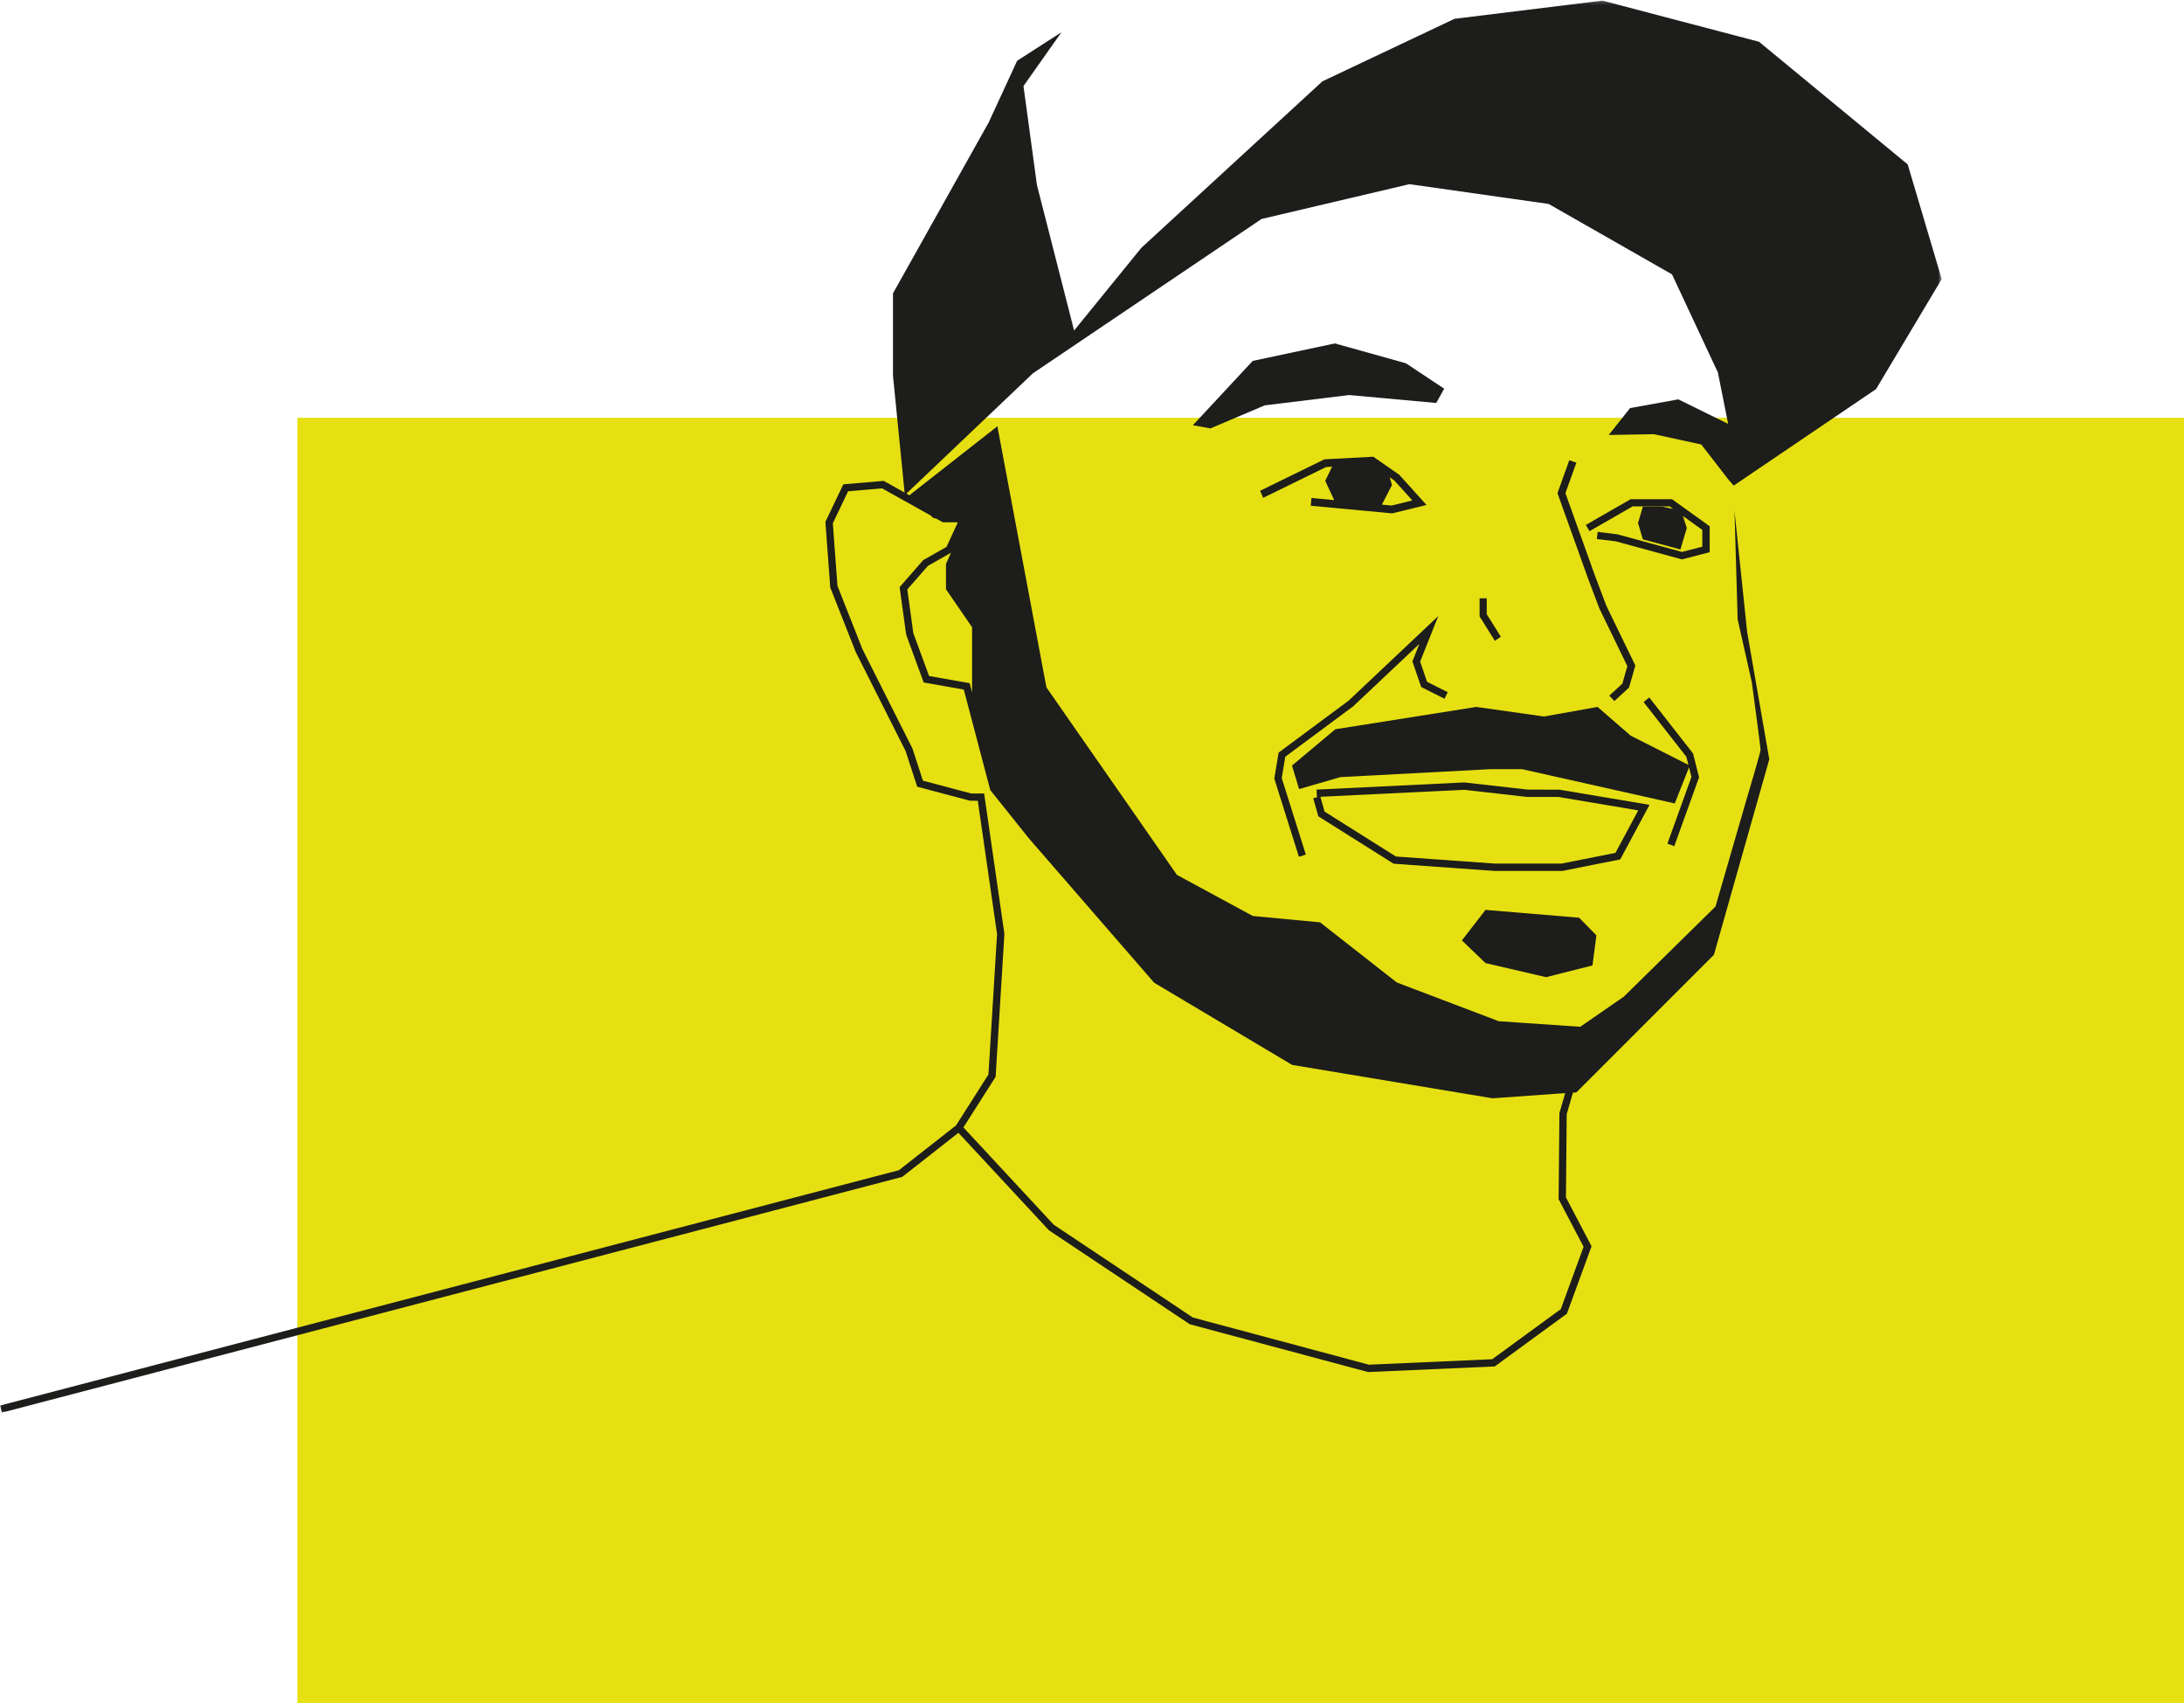 <?xml version="1.0" encoding="UTF-8"?>
<svg width="617px" height="481px" viewBox="0 0 617 481" version="1.1" xmlns="http://www.w3.org/2000/svg" xmlns:xlink="http://www.w3.org/1999/xlink">
    <!-- Generator: Sketch 59.1 (86144) - https://sketch.com -->
    <title>Group 22</title>
    <desc>Created with Sketch.</desc>
    <defs>
        <polygon id="path-1" points="0 0.173 548.55 0.173 548.55 399 0 399"></polygon>
    </defs>
    <g id="Page-1" stroke="none" stroke-width="1" fill="none" fill-rule="evenodd">
        <g id="Home" transform="translate(-823, -2145)">
            <g id="ÜberUnsTeaser" transform="translate(0, 1908)">
                <g id="Group-22" transform="translate(823, 237)">
                    <polygon id="Fill-1-Copy-6" fill="#E6E012" points="84 481 617 481 617 118 84 118"></polygon>
                    <g id="Group-3">
                        <mask id="mask-2" fill="white">
                            <use xlink:href="#path-1"></use>
                        </mask>
                        <g id="Clip-2"></g>
                        <path d="M263.672,146.321 L264.464,146.464 L266.361,147.524 L270.367,147.524 L270.585,147.563 L267.396,154.472 L260.83,158.194 L254.148,165.831 L256,179.259 L260.951,192.769 L272.279,194.769 L279.764,223.169 L290.652,236.779 L325.954,277.451 L326.063,277.575 L364.86,300.679 L365.027,300.777 L421.644,310.215 L439.771,308.92 L442.18,308.763 L440.548,314.389 L440.32,338.701 L447.379,352.157 L440.94,369.759 L421.56,383.915 L386.727,385.458 L336.996,372.136 L297.691,345.928 L272.174,318.444 L281.274,304.143 L283.747,263.876 L283.754,263.771 L278.025,224.12 L274.361,224.12 L260.735,220.499 L257.781,211.424 L243.665,183.388 L236.591,165.476 L235.282,147.806 L239.601,138.755 L249.198,137.938 L262.937,145.611 L263.672,146.321 Z M274.62,195.547 L273.939,192.964 L262.478,190.942 L258.03,178.866 L256.322,166.482 L262.152,159.818 L268.672,156.123 L267.247,159.282 L267.247,166.434 L274.62,177.16 L274.62,195.547 Z M489.786,137.159 L530.005,109.896 L548.55,78.834 L538.942,46.431 L496.936,11.793 L452.696,0.173 L410.915,5.313 L373.601,22.967 L322.435,70.007 L303.443,93.359 L292.942,52.241 L289.143,24.308 L299.868,9.112 L287.355,17.157 L279.312,34.587 L252.277,82.856 L252.277,106.097 L255.557,139.124 L249.653,135.826 L238.247,136.797 L233.183,147.411 L234.555,165.943 L241.763,184.189 L255.842,212.139 L259.119,222.207 L273.962,226.151 L276.237,226.185 L281.68,263.855 L279.246,303.484 L270.1,317.858 L253.959,330.523 L-9.23465096e-05,397.002 L0.523,399 L254.689,332.466 L254.896,332.411 L270.765,319.961 L296.261,347.422 L296.344,347.511 L335.992,373.948 L336.134,374.041 L386.347,387.494 L386.501,387.535 L421.963,385.963 L422.274,385.95 L442.663,371.057 L449.631,352.008 L442.39,338.201 L442.61,314.691 L444.372,308.622 L445.323,308.56 L484.201,269.677 L499.841,214.479 L493.585,178.501 L490.01,144.31 L490.904,174.926 L494.925,192.803 C494.925,192.803 497.383,211.128 497.383,211.798 C497.383,212.468 493.585,225.206 493.585,225.206 L484.648,256.045 L458.729,281.52 L446.44,290.012 L423.427,288.448 L394.604,277.498 L372.931,260.514 L353.939,258.726 L332.489,247.106 L295.623,194.144 L281.77,120.399 L256.969,139.841 L257.144,140.01 L256.077,139.414 L291.825,105.427 L356.396,61.85 L398.179,52.018 L437.503,57.604 L472.359,77.493 L485.318,105.203 L488.223,119.729 L474.146,112.801 L460.517,115.259 L454.484,122.857 L467.22,122.634 L480.626,125.539 L488.223,135.372 L489.786,137.159 Z" id="Fill-1" fill="#1D1D1B" mask="url(#mask-2)"></path>
                    </g>
                    <polygon id="Fill-4" fill="#1D1D1B" points="405.746 113.822 408 109.785 397.181 102.608 377.12 97 353.904 101.935 337 120.103 341.959 121 357.286 114.495 381.177 111.579"></polygon>
                    <polygon id="Fill-6" fill="#1D1D1B" points="413 265.616 419.667 272.023 436.778 276 449.889 272.686 451 264.18 446.111 259.209 419.667 257"></polygon>
                    <polygon id="Fill-8" fill="#1D1D1B" points="368.909 241.379 362.104 219.768 363.105 213.735 382.299 199.494 400.989 181.865 399.016 186.823 401.495 194.047 408.083 197.357 409 195.514 403.16 192.581 401.202 186.877 406.329 174 381.032 197.873 361.218 212.574 360 219.917 366.954 242"></polygon>
                    <polygon id="Fill-10" fill="#1D1D1B" points="471.062 238.287 472.994 239 480 219.552 478.31 212.83 465.935 197 464.324 198.291 476.426 213.773 476.996 216.042 460.68 207.783 451.334 199.673 436.203 202.376 417.067 199.673 377.238 205.981 365 216.23 367.003 222.875 378.684 219.496 421.184 217.244 429.973 217.244 473.14 226.93 477.169 216.732 477.85 219.442"></polygon>
                    <polygon id="Fill-12" fill="#1D1D1B" points="443.336 130 440 139.292 448.624 163.369 451.839 171.872 459.743 188.165 458.322 193.111 454.633 196.493 456.088 198 460.206 194.223 462 187.979 453.814 171.114 450.621 162.671 442.247 139.293 445.339 130.683"></polygon>
                    <polygon id="Fill-14" fill="#1D1D1B" points="418 169 418 174.112 422.313 181 424 179.843 420.017 173.482 420.017 169"></polygon>
                    <path d="M399.001,141.355 L393.168,142.784 L390.395,142.524 L393.239,137.003 L392.618,134.822 L393.915,135.719 L399.001,141.355 Z M374.636,131.912 L376.33,131.822 L374.389,135.815 L376.932,141.264 L370.486,140.66 L370.308,142.847 L393.31,145 L403,142.627 L395.306,134.102 L387.973,129 L374.142,129.741 L356,138.618 L356.851,140.614 L374.636,131.912 Z" id="Fill-16" fill="#1D1D1B"></path>
                    <polygon id="Fill-18" fill="#1D1D1B" points="483 148.64 472.363 141 460.667 141 448 148.278 449.061 150.026 461.238 143.029 471.676 143.029 472.659 143.735 469.648 143.113 464.115 143.113 462.759 147.725 464.115 152.337 474.73 155.192 476.536 149.152 475.443 145.735 480.913 149.664 480.913 154.412 475.188 155.896 456.943 150.92 451.371 150.232 451.111 152.245 456.455 152.895 475.174 158 483 155.971"></polygon>
                    <path d="M441.148,243.924 L422.356,243.924 L394.364,241.922 L374.206,229.237 L373.022,225.053 L413.601,223.081 L431.447,225.095 L440.273,225.102 L462.819,228.893 L456.386,240.892 L441.148,243.924 Z M466,227.323 L440.527,223.04 L431.619,223.026 L413.749,221.009 L413.667,221 L371.94,223.027 L372.039,225.1 L372.34,225.087 L371,225.472 L372.445,230.576 L393.709,243.957 L422.246,245.998 L441.349,246 L457.735,242.74 L466,227.323 Z" id="Fill-20" fill="#1D1D1B"></path>
                </g>
            </g>
        </g>
    </g>
</svg>